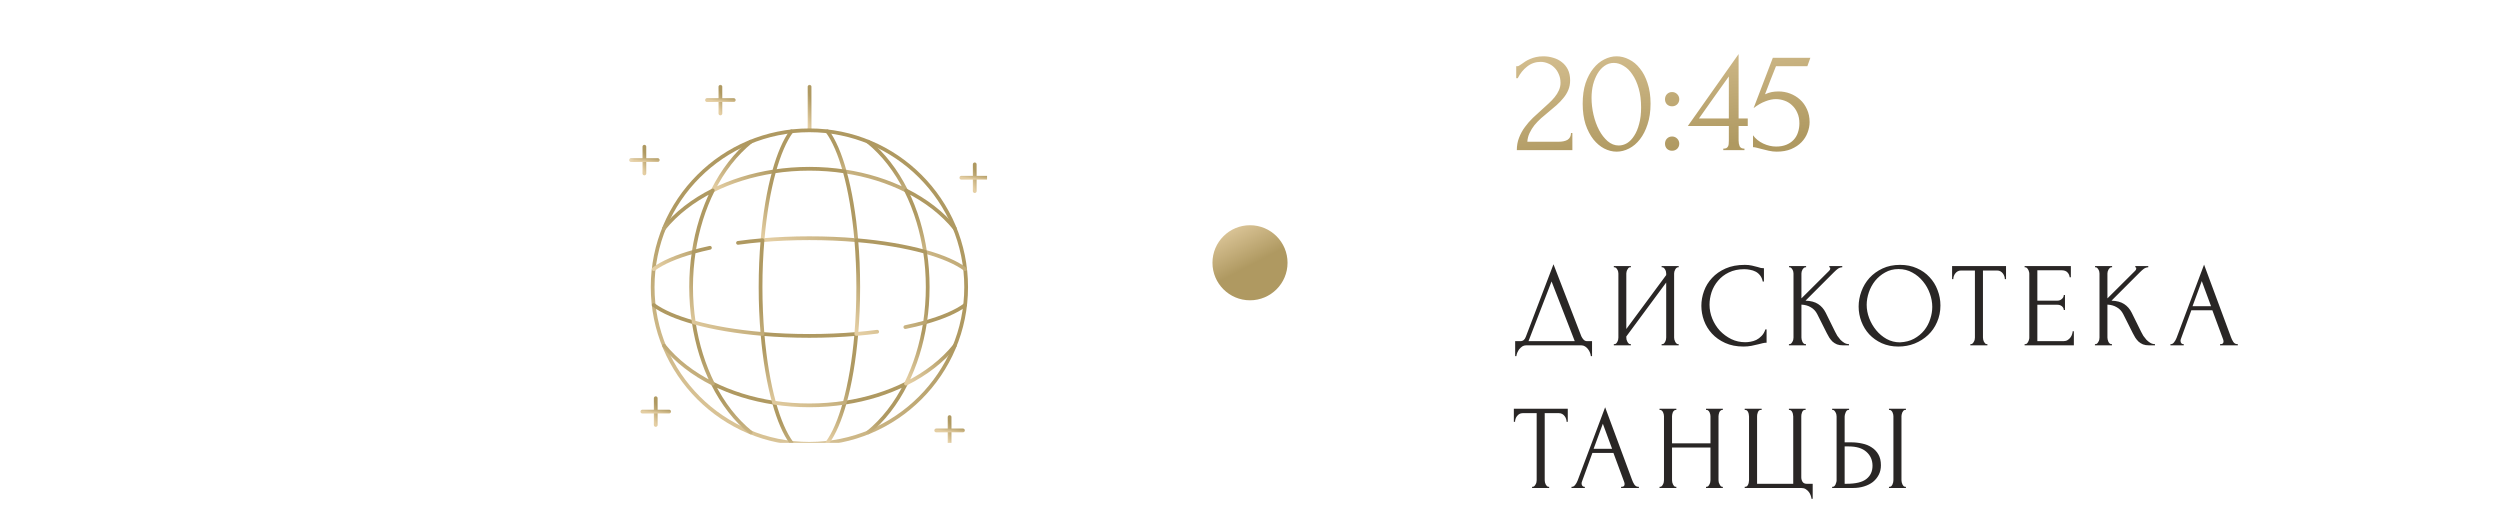 <?xml version="1.0" encoding="UTF-8"?> <svg xmlns="http://www.w3.org/2000/svg" width="333" height="70" viewBox="0 0 333 70" fill="none"><g clip-path="url(#clip0_24005_12807)"><g clip-path="url(#clip1_24005_12807)"><g clip-path="url(#clip2_24005_12807)"><mask id="mask0_24005_12807" style="mask-type:luminance" maskUnits="userSpaceOnUse" x="83" y="10" width="50" height="50"><path d="M83.333 10.833H132.333V59.833H83.333V10.833Z" fill="white"></path></mask><g mask="url(#mask0_24005_12807)"><path d="M107.833 11.551V17.245" stroke="url(#paint0_linear_24005_12807)" stroke-width="0.5" stroke-miterlimit="10" stroke-linecap="round" stroke-linejoin="round"></path><path d="M107.813 17.358C96.282 17.358 86.934 26.706 86.934 38.237C86.934 49.768 96.282 59.116 107.813 59.116C119.344 59.116 128.691 49.768 128.691 38.237C128.691 26.706 119.344 17.358 107.813 17.358Z" stroke="url(#paint1_linear_24005_12807)" stroke-width="0.5" stroke-miterlimit="10" stroke-linecap="round" stroke-linejoin="round"></path><path d="M100.002 18.87C97.999 20.491 96.272 22.715 94.944 25.368C97.356 24.162 100.121 23.286 103.109 22.832C103.753 20.524 104.54 18.69 105.422 17.495" stroke="url(#paint2_linear_24005_12807)" stroke-width="0.5" stroke-miterlimit="10" stroke-linecap="round" stroke-linejoin="round"></path><path d="M105.422 58.978C104.54 57.784 103.753 55.95 103.109 53.642C100.121 53.188 97.356 52.312 94.944 51.105C96.272 53.759 97.999 55.983 100.002 57.604" stroke="url(#paint3_linear_24005_12807)" stroke-width="0.5" stroke-miterlimit="10" stroke-linecap="round" stroke-linejoin="round"></path><path d="M110.204 17.495C111.085 18.69 111.872 20.524 112.516 22.832C115.504 23.286 118.27 24.162 120.681 25.368C119.354 22.715 117.626 20.491 115.623 18.87" stroke="url(#paint4_linear_24005_12807)" stroke-width="0.5" stroke-miterlimit="10" stroke-linecap="round" stroke-linejoin="round"></path><path d="M115.623 57.604C117.626 55.983 119.354 53.759 120.681 51.106C118.27 52.312 115.504 53.188 112.516 53.642C111.872 55.95 111.085 57.785 110.204 58.978" stroke="url(#paint5_linear_24005_12807)" stroke-width="0.5" stroke-miterlimit="10" stroke-linecap="round" stroke-linejoin="round"></path><path d="M128.554 40.628C127.36 41.509 125.525 42.297 123.217 42.941C122.764 45.928 121.888 48.694 120.681 51.105C123.335 49.778 125.559 48.05 127.18 46.047" stroke="url(#paint6_linear_24005_12807)" stroke-width="0.5" stroke-miterlimit="10" stroke-linecap="round" stroke-linejoin="round"></path><path d="M87.071 35.846C88.265 34.965 90.1 34.178 92.408 33.533C92.862 30.546 93.737 27.78 94.944 25.368C92.291 26.696 90.066 28.424 88.446 30.427" stroke="url(#paint7_linear_24005_12807)" stroke-width="0.5" stroke-miterlimit="10" stroke-linecap="round" stroke-linejoin="round"></path><path d="M127.18 30.427C125.559 28.424 123.335 26.696 120.681 25.368C121.331 26.666 121.884 28.067 122.328 29.55C122.708 30.822 123.008 32.154 123.217 33.533C125.525 34.178 127.36 34.965 128.554 35.846" stroke="url(#paint8_linear_24005_12807)" stroke-width="0.5" stroke-miterlimit="10" stroke-linecap="round" stroke-linejoin="round"></path><path d="M88.446 46.047C90.066 48.05 92.291 49.778 94.944 51.106C93.737 48.694 92.862 45.928 92.408 42.941C90.1 42.297 88.265 41.509 87.071 40.628" stroke="url(#paint9_linear_24005_12807)" stroke-width="0.5" stroke-miterlimit="10" stroke-linecap="round" stroke-linejoin="round"></path><path d="M107.813 31.73C109.981 31.73 112.077 31.821 114.06 31.99C113.764 28.511 113.228 25.382 112.516 22.832C111 22.602 109.426 22.48 107.813 22.48C106.199 22.48 104.626 22.602 103.109 22.832C102.398 25.382 101.861 28.511 101.565 31.99C103.548 31.821 105.644 31.73 107.813 31.73Z" stroke="url(#paint10_linear_24005_12807)" stroke-width="0.5" stroke-miterlimit="10" stroke-linecap="round" stroke-linejoin="round"></path><path d="M107.813 44.743C105.644 44.743 103.548 44.653 101.565 44.484C101.861 47.964 102.398 51.092 103.109 53.642C104.626 53.872 106.199 53.994 107.813 53.994C109.426 53.994 111 53.872 112.516 53.642C113.228 51.092 113.764 47.964 114.06 44.484C112.077 44.653 109.981 44.743 107.813 44.743Z" stroke="url(#paint11_linear_24005_12807)" stroke-width="0.5" stroke-miterlimit="10" stroke-linecap="round" stroke-linejoin="round"></path><path d="M94.56 33.005C93.805 33.168 93.085 33.345 92.408 33.534C92.178 35.05 92.055 36.623 92.055 38.237C92.055 39.851 92.178 41.424 92.408 42.941C94.958 43.652 98.086 44.188 101.565 44.484C101.397 42.502 101.306 40.406 101.306 38.237C101.306 36.068 101.397 33.972 101.565 31.99C100.438 32.086 99.348 32.207 98.302 32.351" stroke="url(#paint12_linear_24005_12807)" stroke-width="0.5" stroke-miterlimit="10" stroke-linecap="round" stroke-linejoin="round"></path><path d="M120.592 43.569C121.521 43.379 122.4 43.169 123.217 42.941C123.448 41.424 123.57 39.851 123.57 38.237C123.57 36.623 123.448 35.05 123.217 33.533C120.667 32.822 117.539 32.286 114.06 31.99C114.228 33.972 114.319 36.068 114.319 38.237C114.319 40.406 114.228 42.502 114.06 44.484C115.015 44.403 115.943 44.303 116.841 44.187" stroke="url(#paint13_linear_24005_12807)" stroke-width="0.5" stroke-miterlimit="10" stroke-linecap="round" stroke-linejoin="round"></path><path d="M129.834 25.455V21.892" stroke="url(#paint14_linear_24005_12807)" stroke-width="0.5" stroke-miterlimit="10" stroke-linecap="round" stroke-linejoin="round"></path><path d="M131.616 23.673H128.053" stroke="url(#paint15_linear_24005_12807)" stroke-width="0.5" stroke-miterlimit="10" stroke-linecap="round" stroke-linejoin="round"></path><path d="M87.344 56.604V53.042" stroke="url(#paint16_linear_24005_12807)" stroke-width="0.5" stroke-miterlimit="10" stroke-linecap="round" stroke-linejoin="round"></path><path d="M89.126 54.823H85.563" stroke="url(#paint17_linear_24005_12807)" stroke-width="0.5" stroke-miterlimit="10" stroke-linecap="round" stroke-linejoin="round"></path><path d="M95.957 15.114V11.551" stroke="url(#paint18_linear_24005_12807)" stroke-width="0.5" stroke-miterlimit="10" stroke-linecap="round" stroke-linejoin="round"></path><path d="M97.738 13.332H94.175" stroke="url(#paint19_linear_24005_12807)" stroke-width="0.5" stroke-miterlimit="10" stroke-linecap="round" stroke-linejoin="round"></path><path d="M126.485 59.116V55.553" stroke="url(#paint20_linear_24005_12807)" stroke-width="0.5" stroke-miterlimit="10" stroke-linecap="round" stroke-linejoin="round"></path><path d="M128.266 57.334H124.703" stroke="url(#paint21_linear_24005_12807)" stroke-width="0.5" stroke-miterlimit="10" stroke-linecap="round" stroke-linejoin="round"></path><path d="M85.832 23.105V19.542" stroke="url(#paint22_linear_24005_12807)" stroke-width="0.5" stroke-miterlimit="10" stroke-linecap="round" stroke-linejoin="round"></path><path d="M87.614 21.323H84.051" stroke="url(#paint23_linear_24005_12807)" stroke-width="0.5" stroke-miterlimit="10" stroke-linecap="round" stroke-linejoin="round"></path></g></g></g></g><circle cx="166.5" cy="35" r="5" fill="url(#paint24_linear_24005_12807)"></circle><path d="M201.96 8.82H202.14C202.207 8.82 202.287 8.787 202.38 8.72C202.487 8.653 202.6 8.58 202.72 8.5C202.853 8.407 203.007 8.3 203.18 8.18C203.367 8.06 203.573 7.953 203.8 7.86C204.04 7.753 204.307 7.667 204.6 7.6C204.893 7.533 205.22 7.5 205.58 7.5C206.033 7.5 206.473 7.567 206.9 7.7C207.327 7.82 207.707 8.013 208.04 8.28C208.373 8.533 208.64 8.86 208.84 9.26C209.04 9.66 209.14 10.14 209.14 10.7C209.14 11.167 209.06 11.593 208.9 11.98C208.74 12.367 208.52 12.727 208.24 13.06C207.973 13.393 207.667 13.713 207.32 14.02C206.987 14.313 206.64 14.607 206.28 14.9C205.933 15.18 205.593 15.467 205.26 15.76C204.94 16.053 204.647 16.36 204.38 16.68C204.127 17 203.913 17.347 203.74 17.72C203.567 18.08 203.467 18.467 203.44 18.88H207.6C208.107 18.88 208.507 18.793 208.8 18.62C209.093 18.433 209.247 18.133 209.26 17.72H209.44V20H202.04C202.04 19.4 202.14 18.847 202.34 18.34C202.54 17.82 202.8 17.347 203.12 16.92C203.44 16.48 203.793 16.073 204.18 15.7C204.58 15.327 204.973 14.967 205.36 14.62C205.68 14.34 205.987 14.06 206.28 13.78C206.587 13.5 206.853 13.22 207.08 12.94C207.32 12.647 207.507 12.347 207.64 12.04C207.787 11.72 207.86 11.387 207.86 11.04C207.86 10.6 207.78 10.207 207.62 9.86C207.473 9.513 207.273 9.22 207.02 8.98C206.78 8.74 206.5 8.56 206.18 8.44C205.86 8.307 205.54 8.24 205.22 8.24C204.54 8.24 203.94 8.447 203.42 8.86C202.9 9.26 202.48 9.78 202.16 10.42H201.96V8.82ZM210.814 13.8C210.814 12.773 210.941 11.867 211.194 11.08C211.461 10.293 211.808 9.64 212.234 9.12C212.661 8.587 213.141 8.187 213.674 7.92C214.221 7.64 214.774 7.5 215.334 7.5C215.894 7.5 216.448 7.64 216.994 7.92C217.541 8.187 218.021 8.587 218.434 9.12C218.861 9.64 219.201 10.293 219.454 11.08C219.721 11.867 219.854 12.773 219.854 13.8C219.854 14.84 219.721 15.76 219.454 16.56C219.201 17.347 218.861 18.013 218.434 18.56C218.021 19.093 217.541 19.5 216.994 19.78C216.448 20.06 215.894 20.2 215.334 20.2C214.774 20.2 214.221 20.06 213.674 19.78C213.141 19.5 212.661 19.093 212.234 18.56C211.808 18.013 211.461 17.347 211.194 16.56C210.941 15.76 210.814 14.84 210.814 13.8ZM218.594 14.32C218.594 13.36 218.488 12.513 218.274 11.78C218.061 11.033 217.781 10.413 217.434 9.92C217.101 9.413 216.714 9.033 216.274 8.78C215.848 8.513 215.408 8.38 214.954 8.38C214.501 8.38 214.088 8.513 213.714 8.78C213.354 9.033 213.048 9.373 212.794 9.8C212.541 10.227 212.341 10.72 212.194 11.28C212.061 11.84 211.994 12.427 211.994 13.04C211.994 13.773 212.081 14.52 212.254 15.28C212.428 16.027 212.674 16.707 212.994 17.32C213.314 17.92 213.694 18.413 214.134 18.8C214.588 19.187 215.081 19.38 215.614 19.38C216.001 19.38 216.374 19.273 216.734 19.06C217.094 18.833 217.408 18.507 217.674 18.08C217.954 17.653 218.174 17.127 218.334 16.5C218.508 15.873 218.594 15.147 218.594 14.32ZM221.778 13.22C221.778 12.953 221.865 12.727 222.038 12.54C222.225 12.353 222.452 12.26 222.718 12.26C222.985 12.26 223.212 12.353 223.398 12.54C223.585 12.727 223.678 12.953 223.678 13.22C223.678 13.487 223.585 13.713 223.398 13.9C223.212 14.073 222.985 14.16 222.718 14.16C222.452 14.16 222.225 14.073 222.038 13.9C221.865 13.713 221.778 13.487 221.778 13.22ZM221.778 19.14C221.778 18.873 221.865 18.647 222.038 18.46C222.225 18.273 222.452 18.18 222.718 18.18C222.985 18.18 223.212 18.273 223.398 18.46C223.585 18.647 223.678 18.873 223.678 19.14C223.678 19.407 223.585 19.633 223.398 19.82C223.212 19.993 222.985 20.08 222.718 20.08C222.452 20.08 222.225 19.993 222.038 19.82C221.865 19.633 221.778 19.407 221.778 19.14ZM229.542 20V19.8C229.728 19.8 229.868 19.773 229.962 19.72C230.068 19.653 230.142 19.573 230.182 19.48C230.235 19.373 230.262 19.26 230.262 19.14C230.275 19.007 230.282 18.873 230.282 18.74V16.78H224.822L231.582 7.2V15.78H232.802V16.78H231.582V18.74C231.582 19.007 231.628 19.253 231.722 19.48C231.828 19.693 232.042 19.8 232.362 19.8V20H229.542ZM230.282 10.18C229.615 11.127 228.948 12.06 228.282 12.98C227.628 13.9 226.968 14.833 226.302 15.78H230.282V10.18ZM241.04 16.26C241.04 16.727 240.947 17.2 240.76 17.68C240.587 18.147 240.32 18.567 239.96 18.94C239.6 19.313 239.14 19.62 238.58 19.86C238.033 20.087 237.393 20.2 236.66 20.2C236.3 20.2 235.947 20.16 235.6 20.08C235.253 20 234.927 19.92 234.62 19.84C234.393 19.773 234.187 19.72 234 19.68C233.813 19.627 233.647 19.6 233.5 19.6V18.02C233.847 18.487 234.3 18.853 234.86 19.12C235.433 19.387 236.007 19.52 236.58 19.52C237.1 19.52 237.553 19.44 237.94 19.28C238.327 19.12 238.647 18.907 238.9 18.64C239.167 18.36 239.36 18.033 239.48 17.66C239.613 17.273 239.68 16.86 239.68 16.42C239.68 15.887 239.587 15.42 239.4 15.02C239.227 14.62 238.993 14.287 238.7 14.02C238.407 13.74 238.067 13.533 237.68 13.4C237.307 13.267 236.927 13.2 236.54 13.2C236.113 13.2 235.647 13.3 235.14 13.5C234.633 13.687 234.113 13.987 233.58 14.4L236.14 7.7H241.14L240.74 8.82H236.56C236.333 9.42 236.087 10.04 235.82 10.68C235.567 11.32 235.327 11.947 235.1 12.56C235.42 12.413 235.72 12.313 236 12.26C236.28 12.207 236.58 12.18 236.9 12.18C237.433 12.18 237.947 12.273 238.44 12.46C238.933 12.647 239.373 12.913 239.76 13.26C240.147 13.607 240.453 14.033 240.68 14.54C240.92 15.047 241.04 15.62 241.04 16.26Z" fill="url(#paint25_linear_24005_12807)"></path><path d="M212.06 45.44V47.44H211.9C211.889 47.301 211.852 47.147 211.788 46.976C211.724 46.805 211.633 46.645 211.516 46.496C211.409 46.357 211.281 46.24 211.132 46.144C210.983 46.048 210.817 46 210.636 46H203.26C203.079 46 202.913 46.048 202.764 46.144C202.615 46.251 202.481 46.373 202.364 46.512C202.257 46.661 202.167 46.821 202.092 46.992C202.028 47.163 201.991 47.312 201.98 47.44H201.82V45.44H202.524C202.865 45.44 203.105 45.243 203.244 44.848L206.924 35.2L210.636 44.8C210.711 44.96 210.812 45.109 210.94 45.248C211.068 45.376 211.217 45.44 211.388 45.44H212.06ZM203.596 45.44H209.756L206.668 37.488L203.596 45.44ZM221.329 45.84H221.409C221.494 45.84 221.569 45.813 221.633 45.76C221.697 45.696 221.75 45.621 221.793 45.536C221.846 45.44 221.883 45.344 221.905 45.248C221.926 45.141 221.937 45.045 221.937 44.96V37.632L216.625 44.816V44.96C216.625 45.045 216.635 45.141 216.657 45.248C216.689 45.344 216.726 45.435 216.769 45.52C216.811 45.605 216.865 45.68 216.929 45.744C216.993 45.808 217.067 45.84 217.153 45.84H217.233V46H214.961V45.84H215.041C215.126 45.84 215.201 45.813 215.265 45.76C215.329 45.696 215.382 45.621 215.425 45.536C215.478 45.44 215.515 45.344 215.537 45.248C215.558 45.141 215.569 45.045 215.569 44.96V36.432C215.569 36.357 215.558 36.272 215.537 36.176C215.515 36.08 215.478 35.989 215.425 35.904C215.382 35.819 215.329 35.749 215.265 35.696C215.201 35.632 215.126 35.6 215.041 35.6H214.961V35.44H217.233V35.6H217.105C217.03 35.611 216.961 35.648 216.897 35.712C216.843 35.776 216.795 35.851 216.753 35.936C216.71 36.011 216.678 36.096 216.657 36.192C216.635 36.277 216.625 36.357 216.625 36.432V43.824L221.937 36.64V36.432C221.937 36.357 221.926 36.272 221.905 36.176C221.883 36.08 221.846 35.989 221.793 35.904C221.75 35.819 221.697 35.749 221.633 35.696C221.569 35.632 221.494 35.6 221.409 35.6H221.329V35.44H223.601V35.6H223.521C223.435 35.6 223.361 35.632 223.297 35.696C223.233 35.749 223.179 35.819 223.137 35.904C223.094 35.989 223.057 36.08 223.025 36.176C223.003 36.272 222.993 36.357 222.993 36.432V44.96C222.993 45.045 223.003 45.136 223.025 45.232C223.057 45.328 223.094 45.424 223.137 45.52C223.179 45.605 223.233 45.68 223.297 45.744C223.361 45.808 223.435 45.84 223.521 45.84H223.601V46H221.329V45.84ZM232.349 35.856C231.56 35.856 230.872 36 230.285 36.288C229.709 36.565 229.229 36.933 228.845 37.392C228.461 37.84 228.173 38.347 227.981 38.912C227.8 39.477 227.709 40.037 227.709 40.592C227.709 41.221 227.832 41.84 228.077 42.448C228.322 43.045 228.658 43.579 229.085 44.048C229.522 44.507 230.029 44.88 230.605 45.168C231.181 45.445 231.805 45.584 232.477 45.584C232.669 45.584 232.893 45.563 233.149 45.52C233.416 45.477 233.677 45.397 233.933 45.28C234.189 45.152 234.424 44.976 234.637 44.752C234.861 44.528 235.032 44.235 235.149 43.872H235.309V45.648C235.149 45.648 234.978 45.669 234.797 45.712C234.626 45.755 234.434 45.803 234.221 45.856C233.944 45.931 233.634 46 233.293 46.064C232.962 46.128 232.61 46.16 232.237 46.16C231.309 46.16 230.493 46 229.789 45.68C229.085 45.36 228.498 44.944 228.029 44.432C227.56 43.92 227.208 43.344 226.973 42.704C226.738 42.053 226.621 41.397 226.621 40.736C226.621 40.075 226.738 39.419 226.973 38.768C227.208 38.117 227.565 37.536 228.045 37.024C228.525 36.501 229.128 36.08 229.853 35.76C230.578 35.44 231.432 35.28 232.413 35.28C232.765 35.28 233.08 35.312 233.357 35.376C233.645 35.44 233.901 35.504 234.125 35.568C234.285 35.621 234.429 35.664 234.557 35.696C234.696 35.717 234.829 35.728 234.957 35.728V37.504H234.797C234.733 37.173 234.616 36.901 234.445 36.688C234.274 36.464 234.072 36.293 233.837 36.176C233.613 36.059 233.368 35.979 233.101 35.936C232.845 35.883 232.594 35.856 232.349 35.856ZM238.286 45.84H238.366C238.451 45.84 238.526 45.808 238.59 45.744C238.654 45.68 238.707 45.605 238.75 45.52C238.803 45.435 238.84 45.344 238.862 45.248C238.883 45.141 238.894 45.045 238.894 44.96V36.432C238.894 36.357 238.883 36.272 238.862 36.176C238.84 36.08 238.803 35.989 238.75 35.904C238.707 35.819 238.654 35.749 238.59 35.696C238.526 35.632 238.456 35.6 238.382 35.6H238.302V35.44H240.574V35.6H240.494C240.408 35.6 240.334 35.632 240.27 35.696C240.206 35.749 240.147 35.819 240.094 35.904C240.051 35.989 240.014 36.08 239.982 36.176C239.96 36.272 239.95 36.357 239.95 36.432V39.744L243.662 36.048C243.747 35.963 243.79 35.861 243.79 35.744C243.79 35.648 243.747 35.6 243.662 35.6V35.44H245.39V35.6C245.176 35.611 244.984 35.675 244.814 35.792C244.654 35.909 244.478 36.064 244.286 36.256L240.494 40.048C241.187 40.069 241.747 40.219 242.174 40.496C242.6 40.773 242.936 41.157 243.182 41.648L244.446 44.208C244.52 44.368 244.616 44.544 244.734 44.736C244.862 44.917 245 45.093 245.15 45.264C245.31 45.424 245.486 45.563 245.678 45.68C245.87 45.787 246.072 45.84 246.286 45.84V46H245.486C245.176 46 244.91 45.957 244.686 45.872C244.462 45.776 244.264 45.653 244.094 45.504C243.934 45.344 243.79 45.168 243.662 44.976C243.544 44.784 243.438 44.592 243.342 44.4L242.046 41.824C241.843 41.429 241.56 41.131 241.198 40.928C240.846 40.715 240.43 40.597 239.95 40.576V44.96C239.95 45.045 239.96 45.136 239.982 45.232C240.003 45.328 240.035 45.424 240.078 45.52C240.12 45.605 240.174 45.68 240.238 45.744C240.302 45.797 240.371 45.829 240.446 45.84H240.558V46H238.286V45.84ZM253.09 35.28C253.922 35.28 254.669 35.429 255.33 35.728C255.991 36.016 256.551 36.411 257.01 36.912C257.479 37.403 257.837 37.979 258.082 38.64C258.338 39.291 258.466 39.973 258.466 40.688C258.466 41.488 258.317 42.224 258.018 42.896C257.73 43.568 257.33 44.144 256.818 44.624C256.306 45.104 255.709 45.483 255.026 45.76C254.354 46.027 253.634 46.16 252.866 46.16C252.045 46.16 251.303 46.011 250.642 45.712C249.991 45.413 249.437 45.019 248.978 44.528C248.53 44.037 248.183 43.472 247.938 42.832C247.693 42.192 247.57 41.525 247.57 40.832C247.57 40.149 247.693 39.477 247.938 38.816C248.183 38.144 248.541 37.547 249.01 37.024C249.49 36.501 250.071 36.08 250.754 35.76C251.437 35.44 252.215 35.28 253.09 35.28ZM253.074 45.6C253.789 45.568 254.413 45.408 254.946 45.12C255.49 44.821 255.943 44.448 256.306 44C256.669 43.541 256.935 43.04 257.106 42.496C257.287 41.952 257.378 41.413 257.378 40.88C257.378 40.293 257.271 39.701 257.058 39.104C256.845 38.507 256.541 37.968 256.146 37.488C255.751 36.997 255.277 36.603 254.722 36.304C254.178 35.995 253.565 35.84 252.882 35.84C252.221 35.84 251.629 35.989 251.106 36.288C250.583 36.576 250.135 36.949 249.762 37.408C249.399 37.867 249.122 38.379 248.93 38.944C248.738 39.509 248.642 40.064 248.642 40.608C248.642 41.195 248.754 41.787 248.978 42.384C249.202 42.971 249.511 43.504 249.906 43.984C250.301 44.464 250.765 44.853 251.298 45.152C251.842 45.451 252.434 45.6 253.074 45.6ZM264.643 45.84H264.723V46H262.451V45.84H262.531C262.616 45.84 262.691 45.808 262.755 45.744C262.819 45.68 262.872 45.605 262.915 45.52C262.968 45.435 263.006 45.344 263.027 45.248C263.048 45.141 263.059 45.045 263.059 44.96V36.032H261.203C261.032 36.032 260.883 36.069 260.755 36.144C260.627 36.219 260.52 36.315 260.435 36.432C260.35 36.539 260.286 36.661 260.243 36.8C260.2 36.928 260.179 37.056 260.179 37.184H260.019V35.44H267.203V37.184H267.043C267.043 37.056 267.022 36.928 266.979 36.8C266.936 36.661 266.872 36.539 266.787 36.432C266.702 36.315 266.595 36.219 266.467 36.144C266.339 36.069 266.19 36.032 266.019 36.032H264.131V44.96C264.131 45.045 264.142 45.141 264.163 45.248C264.184 45.344 264.216 45.435 264.259 45.52C264.312 45.605 264.366 45.68 264.419 45.744C264.483 45.808 264.558 45.84 264.643 45.84ZM269.679 45.84H269.759C269.845 45.84 269.919 45.813 269.983 45.76C270.047 45.696 270.101 45.621 270.143 45.536C270.197 45.451 270.234 45.36 270.255 45.264C270.287 45.168 270.303 45.077 270.303 44.992V36.432C270.303 36.357 270.287 36.272 270.255 36.176C270.234 36.08 270.197 35.989 270.143 35.904C270.101 35.819 270.047 35.749 269.983 35.696C269.919 35.632 269.845 35.6 269.759 35.6H269.679V35.44H275.839V36.928H275.679C275.658 36.683 275.562 36.469 275.391 36.288C275.221 36.096 274.954 36 274.591 36H271.375V40.048H274.031C274.277 40.048 274.479 39.973 274.639 39.824C274.81 39.675 274.895 39.499 274.895 39.296H275.055V41.296H274.895C274.895 41.104 274.815 40.939 274.655 40.8C274.495 40.661 274.287 40.592 274.031 40.592H271.375V45.44H274.879C275.082 45.44 275.258 45.392 275.407 45.296C275.557 45.2 275.679 45.088 275.775 44.96C275.882 44.821 275.957 44.677 275.999 44.528C276.053 44.368 276.079 44.235 276.079 44.128H276.239V46H269.679V45.84ZM279.045 45.84H279.125C279.21 45.84 279.285 45.808 279.349 45.744C279.413 45.68 279.466 45.605 279.509 45.52C279.562 45.435 279.6 45.344 279.621 45.248C279.642 45.141 279.653 45.045 279.653 44.96V36.432C279.653 36.357 279.642 36.272 279.621 36.176C279.6 36.08 279.562 35.989 279.509 35.904C279.466 35.819 279.413 35.749 279.349 35.696C279.285 35.632 279.216 35.6 279.141 35.6H279.061V35.44H281.333V35.6H281.253C281.168 35.6 281.093 35.632 281.029 35.696C280.965 35.749 280.906 35.819 280.853 35.904C280.81 35.989 280.773 36.08 280.741 36.176C280.72 36.272 280.709 36.357 280.709 36.432V39.744L284.421 36.048C284.506 35.963 284.549 35.861 284.549 35.744C284.549 35.648 284.506 35.6 284.421 35.6V35.44H286.149V35.6C285.936 35.611 285.744 35.675 285.573 35.792C285.413 35.909 285.237 36.064 285.045 36.256L281.253 40.048C281.946 40.069 282.506 40.219 282.933 40.496C283.36 40.773 283.696 41.157 283.941 41.648L285.205 44.208C285.28 44.368 285.376 44.544 285.493 44.736C285.621 44.917 285.76 45.093 285.909 45.264C286.069 45.424 286.245 45.563 286.437 45.68C286.629 45.787 286.832 45.84 287.045 45.84V46H286.245C285.936 46 285.669 45.957 285.445 45.872C285.221 45.776 285.024 45.653 284.853 45.504C284.693 45.344 284.549 45.168 284.421 44.976C284.304 44.784 284.197 44.592 284.101 44.4L282.805 41.824C282.602 41.429 282.32 41.131 281.957 40.928C281.605 40.715 281.189 40.597 280.709 40.576V44.96C280.709 45.045 280.72 45.136 280.741 45.232C280.762 45.328 280.794 45.424 280.837 45.52C280.88 45.605 280.933 45.68 280.997 45.744C281.061 45.797 281.13 45.829 281.205 45.84H281.317V46H279.045V45.84ZM295.71 45.84H295.79C296.046 45.84 296.174 45.723 296.174 45.488C296.174 45.403 296.158 45.312 296.126 45.216L294.686 41.328H291.886L290.494 45.152C290.462 45.237 290.446 45.317 290.446 45.392C290.446 45.531 290.483 45.643 290.558 45.728C290.633 45.803 290.713 45.84 290.798 45.84H290.878V46H289.102V45.84H289.182C289.321 45.84 289.454 45.76 289.582 45.6C289.721 45.429 289.833 45.232 289.918 45.008L293.582 35.248L297.166 44.912C297.241 45.125 297.342 45.333 297.47 45.536C297.609 45.739 297.785 45.84 297.998 45.84H298.078V46H295.71V45.84ZM292.046 40.784H294.51L293.278 37.44L292.046 40.784ZM206.268 64.84H206.348V65H204.076V64.84H204.156C204.241 64.84 204.316 64.808 204.38 64.744C204.444 64.68 204.497 64.605 204.54 64.52C204.593 64.435 204.631 64.344 204.652 64.248C204.673 64.141 204.684 64.045 204.684 63.96V55.032H202.828C202.657 55.032 202.508 55.069 202.38 55.144C202.252 55.219 202.145 55.315 202.06 55.432C201.975 55.539 201.911 55.661 201.868 55.8C201.825 55.928 201.804 56.056 201.804 56.184H201.644V54.44H208.828V56.184H208.668C208.668 56.056 208.647 55.928 208.604 55.8C208.561 55.661 208.497 55.539 208.412 55.432C208.327 55.315 208.22 55.219 208.092 55.144C207.964 55.069 207.815 55.032 207.644 55.032H205.756V63.96C205.756 64.045 205.767 64.141 205.788 64.248C205.809 64.344 205.841 64.435 205.884 64.52C205.937 64.605 205.991 64.68 206.044 64.744C206.108 64.808 206.183 64.84 206.268 64.84ZM215.932 64.84H216.012C216.268 64.84 216.396 64.723 216.396 64.488C216.396 64.403 216.38 64.312 216.348 64.216L214.908 60.328H212.108L210.716 64.152C210.684 64.237 210.668 64.317 210.668 64.392C210.668 64.531 210.705 64.643 210.78 64.728C210.855 64.803 210.935 64.84 211.02 64.84H211.1V65H209.324V64.84H209.404C209.543 64.84 209.676 64.76 209.804 64.6C209.943 64.429 210.055 64.232 210.14 64.008L213.804 54.248L217.388 63.912C217.463 64.125 217.564 64.333 217.692 64.536C217.831 64.739 218.007 64.84 218.22 64.84H218.3V65H215.932V64.84ZM212.268 59.784H214.732L213.5 56.44L212.268 59.784ZM227.242 64.84H227.322C227.396 64.84 227.466 64.813 227.53 64.76C227.594 64.696 227.647 64.621 227.69 64.536C227.743 64.44 227.78 64.344 227.802 64.248C227.823 64.141 227.834 64.045 227.834 63.96V59.608H222.714V63.96C222.714 64.045 222.724 64.141 222.746 64.248C222.767 64.344 222.799 64.435 222.842 64.52C222.884 64.605 222.932 64.68 222.986 64.744C223.05 64.808 223.124 64.84 223.21 64.84H223.29V65H221.05V64.84H221.13C221.204 64.84 221.274 64.813 221.338 64.76C221.402 64.696 221.455 64.621 221.498 64.536C221.551 64.44 221.588 64.344 221.61 64.248C221.631 64.141 221.642 64.045 221.642 63.96V55.432C221.642 55.357 221.631 55.272 221.61 55.176C221.588 55.08 221.556 54.989 221.514 54.904C221.471 54.819 221.418 54.749 221.354 54.696C221.29 54.632 221.215 54.6 221.13 54.6H221.05V54.44H223.29V54.6H223.21C223.124 54.6 223.05 54.632 222.986 54.696C222.922 54.749 222.868 54.819 222.826 54.904C222.794 54.989 222.767 55.08 222.746 55.176C222.724 55.272 222.714 55.357 222.714 55.432V59.048H227.834V55.432C227.834 55.357 227.823 55.272 227.802 55.176C227.78 55.08 227.748 54.989 227.706 54.904C227.663 54.819 227.61 54.749 227.546 54.696C227.482 54.632 227.407 54.6 227.322 54.6H227.242V54.44H229.482V54.6H229.402C229.316 54.6 229.242 54.632 229.178 54.696C229.114 54.749 229.06 54.819 229.018 54.904C228.986 54.989 228.959 55.08 228.938 55.176C228.916 55.272 228.906 55.357 228.906 55.432V63.96C228.906 64.045 228.916 64.141 228.938 64.248C228.97 64.344 229.007 64.435 229.05 64.52C229.092 64.605 229.14 64.68 229.194 64.744C229.258 64.808 229.327 64.84 229.402 64.84H229.482V65H227.242V64.84ZM232.395 64.84H232.475C232.571 64.84 232.651 64.808 232.715 64.744C232.779 64.68 232.827 64.605 232.859 64.52C232.901 64.435 232.928 64.344 232.939 64.248C232.96 64.141 232.971 64.045 232.971 63.96V55.48C232.971 55.405 232.96 55.315 232.939 55.208C232.928 55.101 232.901 55.005 232.859 54.92C232.827 54.835 232.779 54.76 232.715 54.696C232.651 54.632 232.571 54.6 232.475 54.6H232.395V54.44H234.651V54.6H234.491C234.405 54.611 234.331 54.648 234.267 54.712C234.213 54.776 234.171 54.851 234.139 54.936C234.107 55.021 234.08 55.117 234.059 55.224C234.048 55.32 234.043 55.405 234.043 55.48V64.44H238.859V55.48C238.859 55.405 238.848 55.32 238.827 55.224C238.816 55.117 238.789 55.021 238.747 54.936C238.715 54.851 238.667 54.776 238.603 54.712C238.539 54.648 238.464 54.611 238.379 54.6H238.283V54.44H240.507V54.6H240.363C240.277 54.611 240.208 54.648 240.155 54.712C240.101 54.776 240.059 54.851 240.027 54.936C239.995 55.021 239.968 55.117 239.947 55.224C239.936 55.32 239.931 55.405 239.931 55.48V63.576C239.931 63.789 239.984 63.987 240.091 64.168C240.208 64.349 240.395 64.44 240.651 64.44H241.451V66.44H241.291C241.28 66.301 241.243 66.147 241.179 65.976C241.125 65.816 241.04 65.661 240.923 65.512C240.816 65.373 240.677 65.251 240.507 65.144C240.347 65.048 240.155 65 239.931 65H232.395V64.84ZM244.043 64.84H244.123C244.197 64.84 244.267 64.813 244.331 64.76C244.395 64.696 244.448 64.621 244.491 64.536C244.533 64.451 244.565 64.36 244.587 64.264C244.619 64.168 244.635 64.083 244.635 64.008V55.48C244.635 55.405 244.624 55.315 244.603 55.208C244.581 55.101 244.544 55.005 244.491 54.92C244.448 54.835 244.395 54.76 244.331 54.696C244.267 54.632 244.197 54.6 244.123 54.6H244.043V54.44H246.299V54.6H246.187C246.037 54.621 245.92 54.739 245.835 54.952C245.749 55.155 245.707 55.331 245.707 55.48V58.92H246.603C247.093 58.92 247.573 58.973 248.043 59.08C248.523 59.176 248.944 59.347 249.307 59.592C249.68 59.827 249.979 60.141 250.203 60.536C250.427 60.92 250.539 61.4 250.539 61.976C250.539 62.445 250.443 62.867 250.251 63.24C250.059 63.613 249.797 63.933 249.467 64.2C249.136 64.456 248.741 64.653 248.283 64.792C247.835 64.931 247.349 65 246.827 65H244.043V64.84ZM245.947 64.44C247.184 64.44 248.069 64.227 248.603 63.8C249.147 63.373 249.419 62.787 249.419 62.04C249.419 61.283 249.147 60.664 248.603 60.184C248.069 59.704 247.28 59.464 246.235 59.464H245.707V64.44H245.947ZM251.611 54.44H253.867V54.6H253.739C253.664 54.611 253.595 54.648 253.531 54.712C253.477 54.776 253.429 54.851 253.387 54.936C253.355 55.011 253.328 55.096 253.307 55.192C253.285 55.277 253.275 55.357 253.275 55.432V63.96C253.275 64.045 253.285 64.136 253.307 64.232C253.328 64.328 253.36 64.424 253.403 64.52C253.445 64.605 253.493 64.68 253.547 64.744C253.611 64.797 253.68 64.829 253.755 64.84H253.867V65H251.611V64.84H251.691C251.776 64.84 251.851 64.813 251.915 64.76C251.979 64.696 252.032 64.621 252.075 64.536C252.117 64.44 252.149 64.344 252.171 64.248C252.192 64.141 252.203 64.045 252.203 63.96V55.432C252.203 55.357 252.192 55.272 252.171 55.176C252.149 55.08 252.117 54.989 252.075 54.904C252.032 54.819 251.979 54.749 251.915 54.696C251.851 54.632 251.776 54.6 251.691 54.6H251.611V54.44Z" fill="#292625"></path><defs><linearGradient id="paint0_linear_24005_12807" x1="107.96" y1="17.419" x2="110.591" y2="16.53" gradientUnits="userSpaceOnUse"><stop stop-color="#E4CEA3"></stop><stop offset="0.5" stop-color="#AF9961"></stop></linearGradient><linearGradient id="paint1_linear_24005_12807" x1="92.227" y1="60.391" x2="118.288" y2="10.284" gradientUnits="userSpaceOnUse"><stop stop-color="#E4CEA3"></stop><stop offset="0.5" stop-color="#AF9961"></stop></linearGradient><linearGradient id="paint2_linear_24005_12807" x1="96.272" y1="25.609" x2="100.341" y2="15.196" gradientUnits="userSpaceOnUse"><stop stop-color="#E4CEA3"></stop><stop offset="0.5" stop-color="#AF9961"></stop></linearGradient><linearGradient id="paint3_linear_24005_12807" x1="96.272" y1="59.219" x2="100.342" y2="48.806" gradientUnits="userSpaceOnUse"><stop stop-color="#E4CEA3"></stop><stop offset="0.5" stop-color="#AF9961"></stop></linearGradient><linearGradient id="paint4_linear_24005_12807" x1="111.532" y1="25.609" x2="115.601" y2="15.196" gradientUnits="userSpaceOnUse"><stop stop-color="#E4CEA3"></stop><stop offset="0.5" stop-color="#AF9961"></stop></linearGradient><linearGradient id="paint5_linear_24005_12807" x1="111.532" y1="59.219" x2="115.601" y2="48.806" gradientUnits="userSpaceOnUse"><stop stop-color="#E4CEA3"></stop><stop offset="0.5" stop-color="#AF9961"></stop></linearGradient><linearGradient id="paint6_linear_24005_12807" x1="121.679" y1="51.425" x2="129.154" y2="40.626" gradientUnits="userSpaceOnUse"><stop stop-color="#E4CEA3"></stop><stop offset="0.5" stop-color="#AF9961"></stop></linearGradient><linearGradient id="paint7_linear_24005_12807" x1="88.069" y1="36.166" x2="95.544" y2="25.367" gradientUnits="userSpaceOnUse"><stop stop-color="#E4CEA3"></stop><stop offset="0.5" stop-color="#AF9961"></stop></linearGradient><linearGradient id="paint8_linear_24005_12807" x1="121.679" y1="36.166" x2="129.155" y2="25.367" gradientUnits="userSpaceOnUse"><stop stop-color="#E4CEA3"></stop><stop offset="0.5" stop-color="#AF9961"></stop></linearGradient><linearGradient id="paint9_linear_24005_12807" x1="88.069" y1="51.425" x2="95.544" y2="40.626" gradientUnits="userSpaceOnUse"><stop stop-color="#E4CEA3"></stop><stop offset="0.5" stop-color="#AF9961"></stop></linearGradient><linearGradient id="paint10_linear_24005_12807" x1="103.149" y1="32.28" x2="108.111" y2="19.746" gradientUnits="userSpaceOnUse"><stop stop-color="#E4CEA3"></stop><stop offset="0.5" stop-color="#AF9961"></stop></linearGradient><linearGradient id="paint11_linear_24005_12807" x1="103.149" y1="54.285" x2="108.111" y2="41.75" gradientUnits="userSpaceOnUse"><stop stop-color="#E4CEA3"></stop><stop offset="0.5" stop-color="#AF9961"></stop></linearGradient><linearGradient id="paint12_linear_24005_12807" x1="93.261" y1="44.866" x2="102.134" y2="31.881" gradientUnits="userSpaceOnUse"><stop stop-color="#E4CEA3"></stop><stop offset="0.5" stop-color="#AF9961"></stop></linearGradient><linearGradient id="paint13_linear_24005_12807" x1="115.265" y1="44.866" x2="124.139" y2="31.881" gradientUnits="userSpaceOnUse"><stop stop-color="#E4CEA3"></stop><stop offset="0.5" stop-color="#AF9961"></stop></linearGradient><linearGradient id="paint14_linear_24005_12807" x1="129.961" y1="25.563" x2="132.231" y2="24.338" gradientUnits="userSpaceOnUse"><stop stop-color="#E4CEA3"></stop><stop offset="0.5" stop-color="#AF9961"></stop></linearGradient><linearGradient id="paint15_linear_24005_12807" x1="128.504" y1="23.704" x2="128.722" y2="22.211" gradientUnits="userSpaceOnUse"><stop stop-color="#E4CEA3"></stop><stop offset="0.5" stop-color="#AF9961"></stop></linearGradient><linearGradient id="paint16_linear_24005_12807" x1="87.471" y1="56.713" x2="89.741" y2="55.488" gradientUnits="userSpaceOnUse"><stop stop-color="#E4CEA3"></stop><stop offset="0.5" stop-color="#AF9961"></stop></linearGradient><linearGradient id="paint17_linear_24005_12807" x1="86.014" y1="54.853" x2="86.232" y2="53.361" gradientUnits="userSpaceOnUse"><stop stop-color="#E4CEA3"></stop><stop offset="0.5" stop-color="#AF9961"></stop></linearGradient><linearGradient id="paint18_linear_24005_12807" x1="96.084" y1="15.223" x2="98.354" y2="13.998" gradientUnits="userSpaceOnUse"><stop stop-color="#E4CEA3"></stop><stop offset="0.5" stop-color="#AF9961"></stop></linearGradient><linearGradient id="paint19_linear_24005_12807" x1="94.627" y1="13.363" x2="94.845" y2="11.87" gradientUnits="userSpaceOnUse"><stop stop-color="#E4CEA3"></stop><stop offset="0.5" stop-color="#AF9961"></stop></linearGradient><linearGradient id="paint20_linear_24005_12807" x1="126.612" y1="59.224" x2="128.882" y2="57.999" gradientUnits="userSpaceOnUse"><stop stop-color="#E4CEA3"></stop><stop offset="0.5" stop-color="#AF9961"></stop></linearGradient><linearGradient id="paint21_linear_24005_12807" x1="125.155" y1="57.365" x2="125.373" y2="55.872" gradientUnits="userSpaceOnUse"><stop stop-color="#E4CEA3"></stop><stop offset="0.5" stop-color="#AF9961"></stop></linearGradient><linearGradient id="paint22_linear_24005_12807" x1="85.959" y1="23.213" x2="88.229" y2="21.988" gradientUnits="userSpaceOnUse"><stop stop-color="#E4CEA3"></stop><stop offset="0.5" stop-color="#AF9961"></stop></linearGradient><linearGradient id="paint23_linear_24005_12807" x1="84.503" y1="21.354" x2="84.721" y2="19.861" gradientUnits="userSpaceOnUse"><stop stop-color="#E4CEA3"></stop><stop offset="0.5" stop-color="#AF9961"></stop></linearGradient><linearGradient id="paint24_linear_24005_12807" x1="162.767" y1="29.695" x2="169.009" y2="41.694" gradientUnits="userSpaceOnUse"><stop stop-color="#E4CEA3"></stop><stop offset="0.5" stop-color="#AF9961"></stop></linearGradient><linearGradient id="paint25_linear_24005_12807" x1="218.167" y1="-0.855" x2="222.837" y2="41.316" gradientUnits="userSpaceOnUse"><stop stop-color="#E4CEA3"></stop><stop offset="0.5" stop-color="#AF9961"></stop></linearGradient><clipPath id="clip0_24005_12807"><rect width="131.5" height="48" fill="white" transform="translate(0 11)"></rect></clipPath><clipPath id="clip1_24005_12807"><rect width="48" height="48" fill="white" transform="translate(83.5 11)"></rect></clipPath><clipPath id="clip2_24005_12807"><rect width="49" height="49" fill="white" transform="translate(83.333 10.833)"></rect></clipPath></defs></svg> 